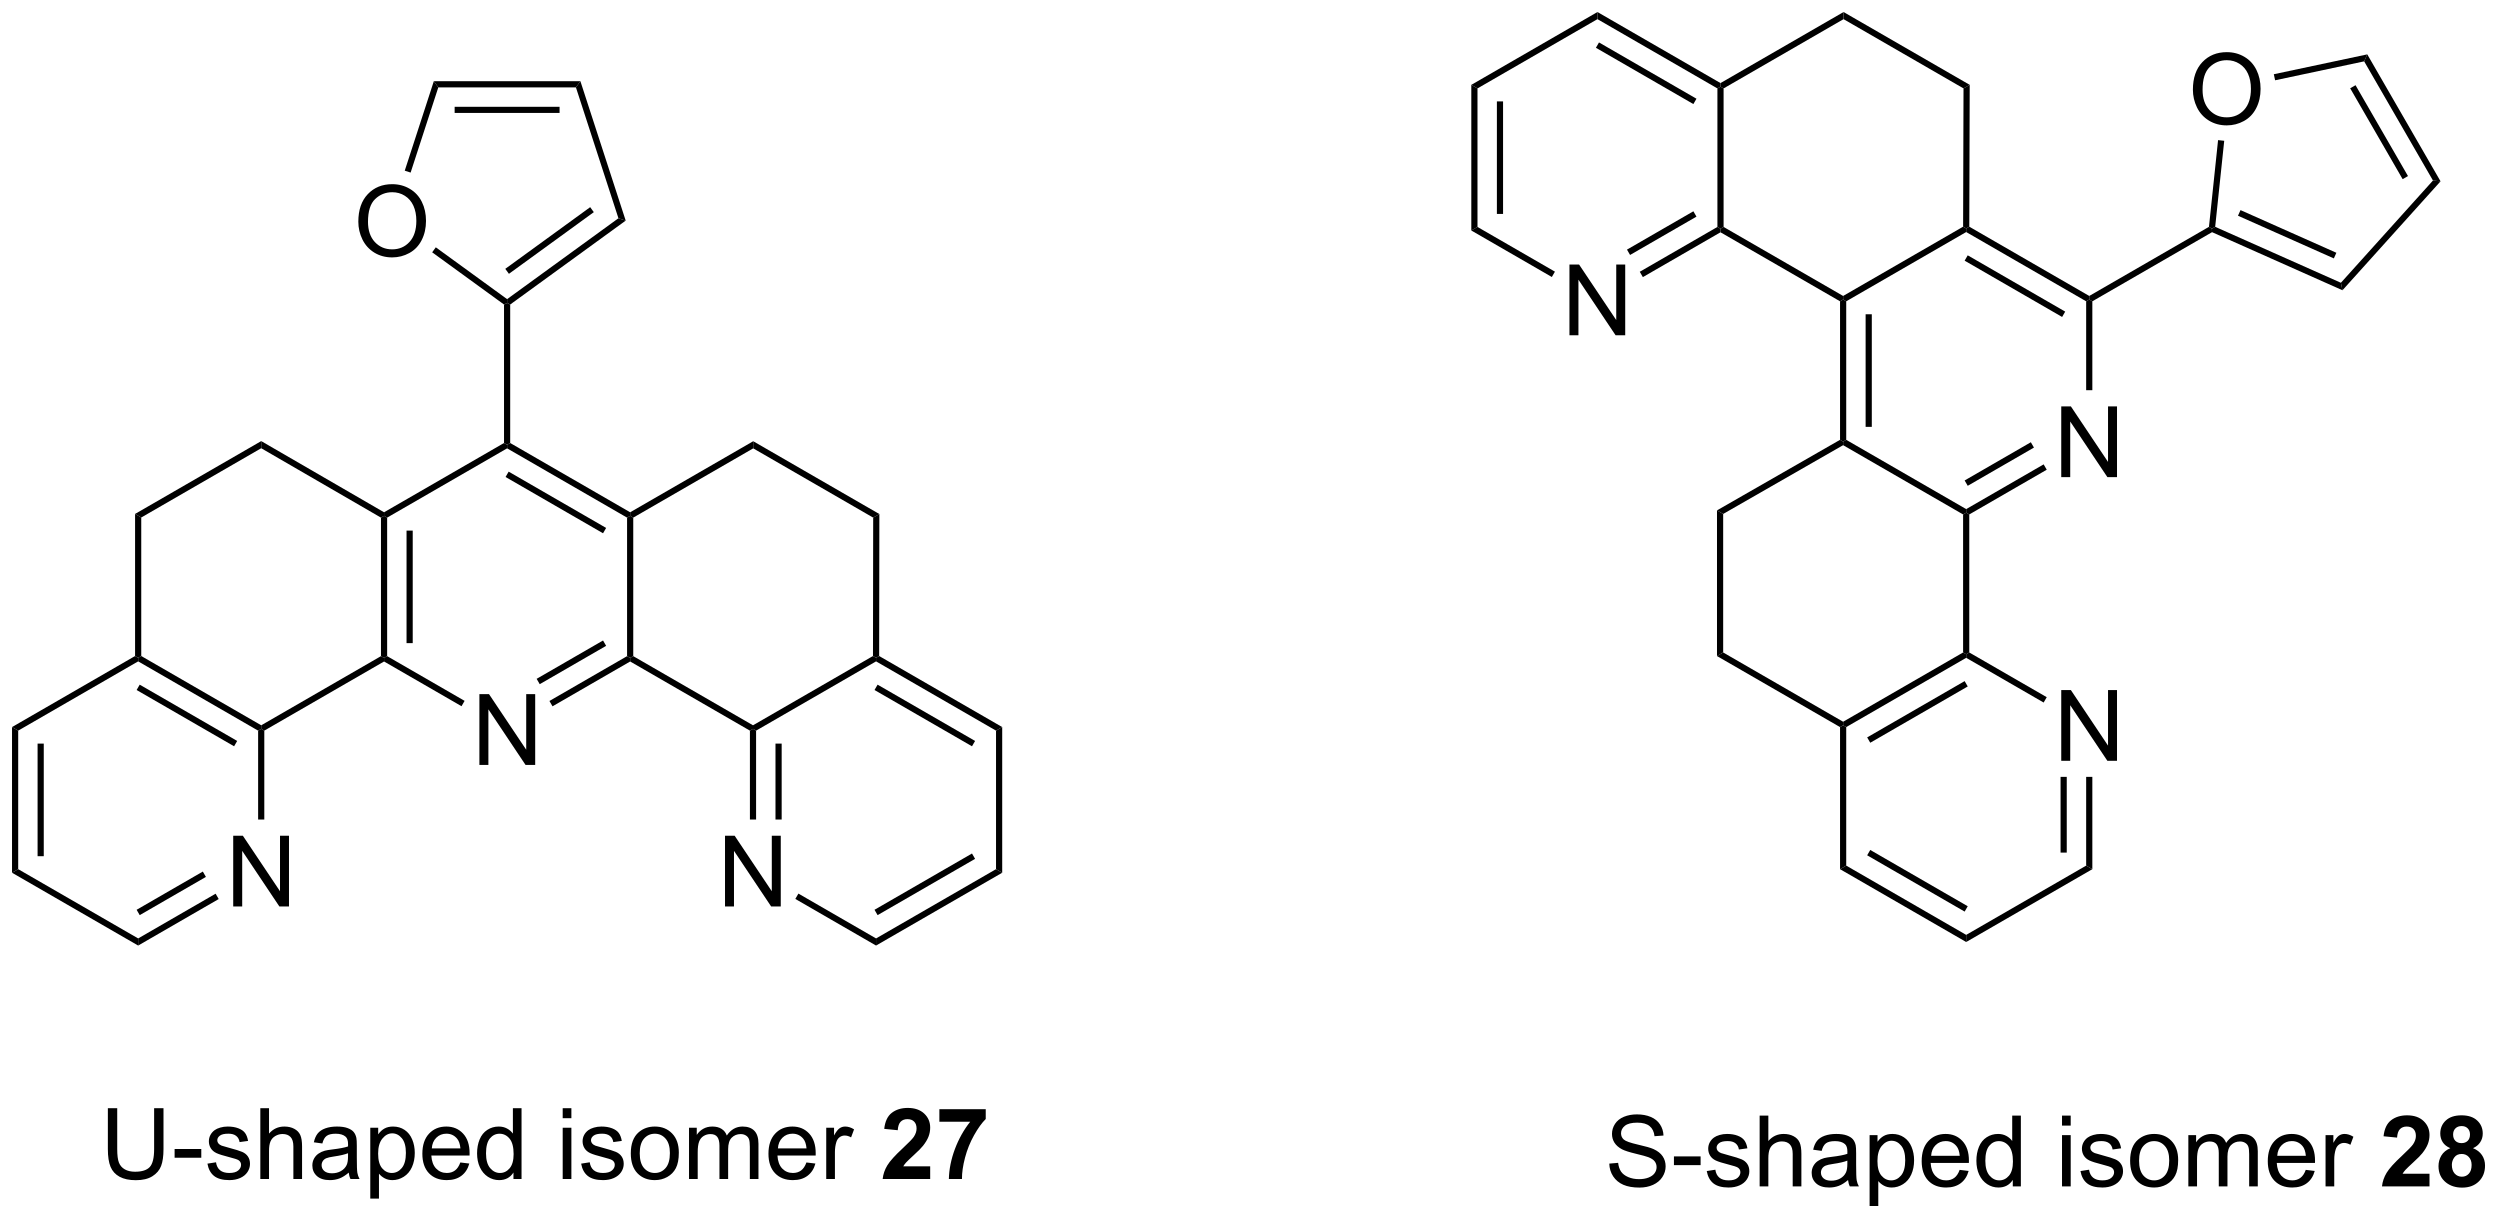 <?xml version="1.0" encoding="UTF-8"?>
<!DOCTYPE svg PUBLIC '-//W3C//DTD SVG 1.0//EN'
          'http://www.w3.org/TR/2001/REC-SVG-20010904/DTD/svg10.dtd'>
<svg stroke-dasharray="none" shape-rendering="auto" xmlns="http://www.w3.org/2000/svg" font-family="'Dialog'" text-rendering="auto" width="555" fill-opacity="1" color-interpolation="auto" color-rendering="auto" preserveAspectRatio="xMidYMid meet" font-size="12px" viewBox="0 0 555 271" fill="black" xmlns:xlink="http://www.w3.org/1999/xlink" stroke="black" image-rendering="auto" stroke-miterlimit="10" stroke-linecap="square" stroke-linejoin="miter" font-style="normal" stroke-width="1" height="271" stroke-dashoffset="0" font-weight="normal" stroke-opacity="1"
><!--Generated by the Batik Graphics2D SVG Generator--><defs id="genericDefs"
  /><g
  ><defs id="defs1"
    ><clipPath clipPathUnits="userSpaceOnUse" id="clipPath1"
      ><path d="M0.646 0.646 L208.519 0.646 L208.519 102.045 L0.646 102.045 L0.646 0.646 Z"
      /></clipPath
      ><clipPath clipPathUnits="userSpaceOnUse" id="clipPath2"
      ><path d="M11.951 17.336 L11.951 115.916 L214.045 115.916 L214.045 17.336 Z"
      /></clipPath
    ></defs
    ><g transform="scale(2.667,2.667) translate(-0.646,-0.646) matrix(1.029,0,0,1.029,-11.647,-17.186)"
    ><path d="M50.727 79.21 L50.727 73.483 L51.506 73.483 L54.514 77.978 L54.514 73.483 L55.24 73.483 L55.24 79.21 L54.462 79.21 L51.454 74.71 L51.454 79.21 L50.727 79.21 Z" stroke="none" clip-path="url(#clipPath2)"
    /></g
    ><g transform="matrix(2.743,0,0,2.743,-32.782,-47.553)"
    ><path d="M42.784 59.229 L43.034 59.084 L43.284 59.229 L43.284 70.44 L43.034 70.585 L42.784 70.44 ZM44.854 60.28 L44.854 69.389 L45.354 69.389 L45.354 60.28 Z" stroke="none" clip-path="url(#clipPath2)"
    /></g
    ><g transform="matrix(2.743,0,0,2.743,-32.782,-47.553)"
    ><path d="M43.034 70.873 L43.034 70.585 L43.284 70.44 L49.553 74.059 L49.303 74.492 Z" stroke="none" clip-path="url(#clipPath2)"
    /></g
    ><g transform="matrix(2.743,0,0,2.743,-32.782,-47.553)"
    ><path d="M56.668 74.501 L56.418 74.068 L62.702 70.44 L62.952 70.585 L62.952 70.873 ZM55.633 72.709 L61.007 69.606 L60.757 69.173 L55.383 72.276 Z" stroke="none" clip-path="url(#clipPath2)"
    /></g
    ><g transform="matrix(2.743,0,0,2.743,-32.782,-47.553)"
    ><path d="M63.202 70.44 L62.952 70.585 L62.702 70.44 L62.702 59.229 L62.952 59.084 L63.202 59.229 Z" stroke="none" clip-path="url(#clipPath2)"
    /></g
    ><g transform="matrix(2.743,0,0,2.743,-32.782,-47.553)"
    ><path d="M62.952 58.796 L62.952 59.084 L62.702 59.229 L52.993 53.623 L52.993 53.334 L53.243 53.19 ZM61.007 60.063 L53.118 55.508 L52.868 55.941 L60.757 60.496 Z" stroke="none" clip-path="url(#clipPath2)"
    /></g
    ><g transform="matrix(2.743,0,0,2.743,-32.782,-47.553)"
    ><path d="M52.743 53.19 L52.993 53.334 L52.993 53.623 L43.284 59.229 L43.034 59.084 L43.034 58.796 Z" stroke="none" clip-path="url(#clipPath2)"
    /></g
    ><g transform="matrix(2.743,0,0,2.743,-32.782,-47.553)"
    ><path d="M42.784 70.44 L43.034 70.585 L43.034 70.873 L33.342 76.469 L33.092 76.324 L33.092 76.036 Z" stroke="none" clip-path="url(#clipPath2)"
    /></g
    ><g transform="matrix(2.743,0,0,2.743,-32.782,-47.553)"
    ><path d="M62.952 70.873 L62.952 70.585 L63.202 70.44 L72.894 76.036 L72.894 76.324 L72.644 76.469 Z" stroke="none" clip-path="url(#clipPath2)"
    /></g
    ><g transform="matrix(2.743,0,0,2.743,-32.782,-47.553)"
    ><path d="M30.826 90.699 L30.826 84.973 L31.605 84.973 L34.613 89.468 L34.613 84.973 L35.34 84.973 L35.34 90.699 L34.561 90.699 L31.553 86.199 L31.553 90.699 L30.826 90.699 Z" stroke="none" clip-path="url(#clipPath2)"
    /></g
    ><g transform="matrix(2.743,0,0,2.743,-32.782,-47.553)"
    ><path d="M33.092 76.036 L33.092 76.324 L32.842 76.469 L23.133 70.863 L23.133 70.574 L23.383 70.43 ZM31.147 77.303 L23.258 72.748 L23.008 73.181 L30.897 77.736 Z" stroke="none" clip-path="url(#clipPath2)"
    /></g
    ><g transform="matrix(2.743,0,0,2.743,-32.782,-47.553)"
    ><path d="M22.883 70.43 L23.133 70.574 L23.133 70.863 L13.424 76.469 L12.924 76.18 Z" stroke="none" clip-path="url(#clipPath2)"
    /></g
    ><g transform="matrix(2.743,0,0,2.743,-32.782,-47.553)"
    ><path d="M12.924 76.18 L13.424 76.469 L13.424 87.68 L12.924 87.969 ZM14.993 77.519 L14.993 86.629 L15.493 86.629 L15.493 77.519 Z" stroke="none" clip-path="url(#clipPath2)"
    /></g
    ><g transform="matrix(2.743,0,0,2.743,-32.782,-47.553)"
    ><path d="M12.924 87.969 L13.424 87.68 L23.133 93.286 L23.133 93.863 Z" stroke="none" clip-path="url(#clipPath2)"
    /></g
    ><g transform="matrix(2.743,0,0,2.743,-32.782,-47.553)"
    ><path d="M23.133 93.863 L23.133 93.286 L29.401 89.666 L29.651 90.099 ZM23.258 91.401 L28.616 88.307 L28.366 87.874 L23.008 90.968 Z" stroke="none" clip-path="url(#clipPath2)"
    /></g
    ><g transform="matrix(2.743,0,0,2.743,-32.782,-47.553)"
    ><path d="M33.342 83.665 L32.842 83.665 L32.842 76.469 L33.092 76.324 L33.342 76.469 Z" stroke="none" clip-path="url(#clipPath2)"
    /></g
    ><g transform="matrix(2.743,0,0,2.743,-32.782,-47.553)"
    ><path d="M70.629 90.699 L70.629 84.973 L71.407 84.973 L74.415 89.468 L74.415 84.973 L75.141 84.973 L75.141 90.699 L74.363 90.699 L71.355 86.199 L71.355 90.699 L70.629 90.699 Z" stroke="none" clip-path="url(#clipPath2)"
    /></g
    ><g transform="matrix(2.743,0,0,2.743,-32.782,-47.553)"
    ><path d="M72.644 76.469 L72.894 76.324 L73.144 76.469 L73.144 83.665 L72.644 83.665 ZM74.714 77.519 L74.714 83.665 L75.214 83.665 L75.214 77.519 Z" stroke="none" clip-path="url(#clipPath2)"
    /></g
    ><g transform="matrix(2.743,0,0,2.743,-32.782,-47.553)"
    ><path d="M76.319 90.09 L76.569 89.657 L82.853 93.286 L82.853 93.863 Z" stroke="none" clip-path="url(#clipPath2)"
    /></g
    ><g transform="matrix(2.743,0,0,2.743,-32.782,-47.553)"
    ><path d="M82.853 93.863 L82.853 93.286 L92.563 87.68 L93.063 87.969 ZM82.978 91.401 L90.868 86.846 L90.618 86.413 L82.728 90.968 Z" stroke="none" clip-path="url(#clipPath2)"
    /></g
    ><g transform="matrix(2.743,0,0,2.743,-32.782,-47.553)"
    ><path d="M93.063 87.969 L92.563 87.68 L92.563 76.469 L93.063 76.18 Z" stroke="none" clip-path="url(#clipPath2)"
    /></g
    ><g transform="matrix(2.743,0,0,2.743,-32.782,-47.553)"
    ><path d="M93.063 76.18 L92.563 76.469 L82.853 70.863 L82.853 70.574 L83.104 70.43 ZM90.868 77.303 L82.978 72.748 L82.728 73.181 L90.618 77.736 Z" stroke="none" clip-path="url(#clipPath2)"
    /></g
    ><g transform="matrix(2.743,0,0,2.743,-32.782,-47.553)"
    ><path d="M82.604 70.43 L82.853 70.574 L82.853 70.863 L73.144 76.469 L72.894 76.324 L72.894 76.036 Z" stroke="none" clip-path="url(#clipPath2)"
    /></g
    ><g transform="matrix(2.743,0,0,2.743,-32.782,-47.553)"
    ><path d="M53.243 53.19 L52.993 53.334 L52.743 53.19 L52.743 41.982 L52.993 41.855 L53.243 41.982 Z" stroke="none" clip-path="url(#clipPath2)"
    /></g
    ><g transform="matrix(2.743,0,0,2.743,-32.782,-47.553)"
    ><path d="M43.034 58.796 L43.034 59.084 L42.784 59.229 L33.092 53.613 L33.092 53.035 Z" stroke="none" clip-path="url(#clipPath2)"
    /></g
    ><g transform="matrix(2.743,0,0,2.743,-32.782,-47.553)"
    ><path d="M33.092 53.035 L33.092 53.613 L23.383 59.219 L22.883 58.93 Z" stroke="none" clip-path="url(#clipPath2)"
    /></g
    ><g transform="matrix(2.743,0,0,2.743,-32.782,-47.553)"
    ><path d="M22.883 58.93 L23.383 59.219 L23.383 70.43 L23.133 70.574 L22.883 70.43 Z" stroke="none" clip-path="url(#clipPath2)"
    /></g
    ><g transform="matrix(2.743,0,0,2.743,-32.782,-47.553)"
    ><path d="M83.104 70.43 L82.853 70.574 L82.604 70.43 L82.621 59.229 L83.121 58.94 Z" stroke="none" clip-path="url(#clipPath2)"
    /></g
    ><g transform="matrix(2.743,0,0,2.743,-32.782,-47.553)"
    ><path d="M83.121 58.94 L82.621 59.229 L72.912 53.623 L72.912 53.046 Z" stroke="none" clip-path="url(#clipPath2)"
    /></g
    ><g transform="matrix(2.743,0,0,2.743,-32.782,-47.553)"
    ><path d="M72.912 53.046 L72.912 53.623 L63.202 59.229 L62.952 59.084 L62.952 58.796 Z" stroke="none" clip-path="url(#clipPath2)"
    /></g
    ><g transform="matrix(2.743,0,0,2.743,-32.782,-47.553)"
    ><path d="M138.972 44.472 L138.972 38.746 L139.751 38.746 L142.759 43.24 L142.759 38.746 L143.485 38.746 L143.485 44.472 L142.707 44.472 L139.699 39.972 L139.699 44.472 L138.972 44.472 Z" stroke="none" clip-path="url(#clipPath2)"
    /></g
    ><g transform="matrix(2.743,0,0,2.743,-32.782,-47.553)"
    ><path d="M131.029 24.203 L131.529 24.492 L131.529 35.703 L131.029 35.992 ZM133.099 25.542 L133.099 34.652 L133.599 34.652 L133.599 25.542 Z" stroke="none" clip-path="url(#clipPath2)"
    /></g
    ><g transform="matrix(2.743,0,0,2.743,-32.782,-47.553)"
    ><path d="M131.029 35.992 L131.529 35.703 L137.797 39.322 L137.547 39.755 Z" stroke="none" clip-path="url(#clipPath2)"
    /></g
    ><g transform="matrix(2.743,0,0,2.743,-32.782,-47.553)"
    ><path d="M144.913 39.764 L144.663 39.331 L150.947 35.703 L151.197 35.847 L151.197 36.136 ZM143.878 37.971 L149.252 34.869 L149.002 34.436 L143.628 37.538 Z" stroke="none" clip-path="url(#clipPath2)"
    /></g
    ><g transform="matrix(2.743,0,0,2.743,-32.782,-47.553)"
    ><path d="M151.447 35.703 L151.197 35.847 L150.947 35.703 L150.947 24.492 L151.197 24.347 L151.447 24.492 Z" stroke="none" clip-path="url(#clipPath2)"
    /></g
    ><g transform="matrix(2.743,0,0,2.743,-32.782,-47.553)"
    ><path d="M151.197 24.059 L151.197 24.347 L150.947 24.492 L141.238 18.886 L141.238 18.309 ZM149.252 25.326 L141.363 20.771 L141.113 21.204 L149.002 25.759 Z" stroke="none" clip-path="url(#clipPath2)"
    /></g
    ><g transform="matrix(2.743,0,0,2.743,-32.782,-47.553)"
    ><path d="M141.238 18.309 L141.238 18.886 L131.529 24.492 L131.029 24.203 Z" stroke="none" clip-path="url(#clipPath2)"
    /></g
    ><g transform="matrix(2.743,0,0,2.743,-32.782,-47.553)"
    ><path d="M151.197 36.136 L151.197 35.847 L151.447 35.703 L161.122 41.289 L161.122 41.577 L160.872 41.722 Z" stroke="none" clip-path="url(#clipPath2)"
    /></g
    ><g transform="matrix(2.743,0,0,2.743,-32.782,-47.553)"
    ><path d="M178.775 55.952 L178.775 50.226 L179.554 50.226 L182.561 54.721 L182.561 50.226 L183.288 50.226 L183.288 55.952 L182.509 55.952 L179.501 51.452 L179.501 55.952 L178.775 55.952 Z" stroke="none" clip-path="url(#clipPath2)"
    /></g
    ><g transform="matrix(2.743,0,0,2.743,-32.782,-47.553)"
    ><path d="M160.872 41.722 L161.122 41.577 L161.372 41.722 L161.372 52.933 L161.122 53.077 L160.872 52.932 ZM162.942 42.772 L162.942 51.882 L163.442 51.882 L163.442 42.772 Z" stroke="none" clip-path="url(#clipPath2)"
    /></g
    ><g transform="matrix(2.743,0,0,2.743,-32.782,-47.553)"
    ><path d="M161.121 53.366 L161.122 53.077 L161.372 52.933 L171.081 58.539 L171.081 58.827 L170.831 58.972 Z" stroke="none" clip-path="url(#clipPath2)"
    /></g
    ><g transform="matrix(2.743,0,0,2.743,-32.782,-47.553)"
    ><path d="M171.331 58.972 L171.081 58.827 L171.081 58.539 L177.35 54.919 L177.6 55.352 ZM171.206 56.654 L176.565 53.56 L176.315 53.127 L170.956 56.221 Z" stroke="none" clip-path="url(#clipPath2)"
    /></g
    ><g transform="matrix(2.743,0,0,2.743,-32.782,-47.553)"
    ><path d="M181.291 48.918 L180.791 48.918 L180.791 41.722 L181.041 41.577 L181.291 41.722 Z" stroke="none" clip-path="url(#clipPath2)"
    /></g
    ><g transform="matrix(2.743,0,0,2.743,-32.782,-47.553)"
    ><path d="M181.041 41.289 L181.041 41.577 L180.791 41.722 L171.081 36.116 L171.081 35.827 L171.332 35.683 ZM179.095 42.556 L171.206 38.001 L170.956 38.434 L178.845 42.989 Z" stroke="none" clip-path="url(#clipPath2)"
    /></g
    ><g transform="matrix(2.743,0,0,2.743,-32.782,-47.553)"
    ><path d="M170.832 35.683 L171.081 35.827 L171.081 36.116 L161.372 41.722 L161.122 41.577 L161.122 41.289 Z" stroke="none" clip-path="url(#clipPath2)"
    /></g
    ><g transform="matrix(2.743,0,0,2.743,-32.782,-47.553)"
    ><path d="M170.831 58.972 L171.081 58.827 L171.331 58.972 L171.331 70.143 L171.081 70.287 L170.831 70.143 Z" stroke="none" clip-path="url(#clipPath2)"
    /></g
    ><g transform="matrix(2.743,0,0,2.743,-32.782,-47.553)"
    ><path d="M178.775 78.912 L178.775 73.186 L179.554 73.186 L182.561 77.681 L182.561 73.186 L183.288 73.186 L183.288 78.912 L182.509 78.912 L179.501 74.412 L179.501 78.912 L178.775 78.912 Z" stroke="none" clip-path="url(#clipPath2)"
    /></g
    ><g transform="matrix(2.743,0,0,2.743,-32.782,-47.553)"
    ><path d="M170.831 70.143 L171.081 70.287 L171.081 70.576 L161.372 76.182 L161.122 76.037 L161.122 75.749 ZM170.956 72.461 L163.067 77.016 L163.317 77.449 L171.206 72.894 Z" stroke="none" clip-path="url(#clipPath2)"
    /></g
    ><g transform="matrix(2.743,0,0,2.743,-32.782,-47.553)"
    ><path d="M160.872 76.182 L161.122 76.037 L161.372 76.182 L161.372 87.393 L160.872 87.682 Z" stroke="none" clip-path="url(#clipPath2)"
    /></g
    ><g transform="matrix(2.743,0,0,2.743,-32.782,-47.553)"
    ><path d="M160.872 87.682 L161.372 87.393 L171.081 92.999 L171.081 93.576 ZM163.067 86.559 L170.956 91.114 L171.206 90.681 L163.317 86.126 Z" stroke="none" clip-path="url(#clipPath2)"
    /></g
    ><g transform="matrix(2.743,0,0,2.743,-32.782,-47.553)"
    ><path d="M171.081 93.576 L171.081 92.999 L180.791 87.393 L181.291 87.682 Z" stroke="none" clip-path="url(#clipPath2)"
    /></g
    ><g transform="matrix(2.743,0,0,2.743,-32.782,-47.553)"
    ><path d="M181.291 87.682 L180.791 87.393 L180.791 80.212 L181.291 80.212 ZM179.22 86.342 L179.22 80.212 L178.72 80.212 L178.72 86.342 Z" stroke="none" clip-path="url(#clipPath2)"
    /></g
    ><g transform="matrix(2.743,0,0,2.743,-32.782,-47.553)"
    ><path d="M177.6 73.762 L177.35 74.195 L171.081 70.576 L171.081 70.287 L171.331 70.143 Z" stroke="none" clip-path="url(#clipPath2)"
    /></g
    ><g transform="matrix(2.743,0,0,2.743,-32.782,-47.553)"
    ><path d="M160.872 52.932 L161.122 53.077 L161.121 53.366 L151.413 58.932 L150.913 58.642 Z" stroke="none" clip-path="url(#clipPath2)"
    /></g
    ><g transform="matrix(2.743,0,0,2.743,-32.782,-47.553)"
    ><path d="M150.913 58.642 L151.413 58.932 L151.413 70.143 L150.913 70.432 Z" stroke="none" clip-path="url(#clipPath2)"
    /></g
    ><g transform="matrix(2.743,0,0,2.743,-32.782,-47.553)"
    ><path d="M150.913 70.432 L151.413 70.143 L161.122 75.749 L161.122 76.037 L160.872 76.182 Z" stroke="none" clip-path="url(#clipPath2)"
    /></g
    ><g transform="matrix(2.743,0,0,2.743,-32.782,-47.553)"
    ><path d="M171.332 35.683 L171.081 35.827 L170.832 35.683 L170.865 24.491 L171.366 24.203 Z" stroke="none" clip-path="url(#clipPath2)"
    /></g
    ><g transform="matrix(2.743,0,0,2.743,-32.782,-47.553)"
    ><path d="M171.366 24.203 L170.865 24.491 L161.156 18.886 L161.156 18.309 Z" stroke="none" clip-path="url(#clipPath2)"
    /></g
    ><g transform="matrix(2.743,0,0,2.743,-32.782,-47.553)"
    ><path d="M161.156 18.309 L161.156 18.886 L151.447 24.492 L151.197 24.347 L151.197 24.059 Z" stroke="none" clip-path="url(#clipPath2)"
    /></g
    ><g transform="matrix(2.743,0,0,2.743,-32.782,-47.553)"
    ><path d="M181.291 41.722 L181.041 41.577 L181.041 41.289 L190.73 35.694 L190.965 35.847 L190.98 36.127 Z" stroke="none" clip-path="url(#clipPath2)"
    /></g
    ><g transform="matrix(2.743,0,0,2.743,-32.782,-47.553)"
    ><path d="M24.425 107.027 L25.183 107.027 L25.183 110.334 Q25.183 111.199 24.988 111.707 Q24.793 112.214 24.282 112.535 Q23.774 112.853 22.946 112.853 Q22.142 112.853 21.628 112.574 Q21.118 112.295 20.899 111.772 Q20.681 111.246 20.681 110.334 L20.681 107.027 L21.438 107.027 L21.438 110.332 Q21.438 111.076 21.576 111.431 Q21.715 111.785 22.053 111.978 Q22.392 112.168 22.878 112.168 Q23.715 112.168 24.069 111.79 Q24.425 111.41 24.425 110.332 L24.425 107.027 ZM26.083 111.035 L26.083 110.326 L28.242 110.326 L28.242 111.035 L26.083 111.035 ZM28.739 111.514 L29.434 111.404 Q29.492 111.824 29.76 112.048 Q30.028 112.269 30.507 112.269 Q30.992 112.269 31.226 112.071 Q31.461 111.873 31.461 111.608 Q31.461 111.371 31.255 111.233 Q31.109 111.139 30.536 110.996 Q29.763 110.8 29.463 110.657 Q29.164 110.514 29.01 110.264 Q28.856 110.011 28.856 109.707 Q28.856 109.428 28.981 109.194 Q29.109 108.957 29.328 108.8 Q29.492 108.678 29.776 108.595 Q30.059 108.511 30.382 108.511 Q30.872 108.511 31.239 108.652 Q31.609 108.793 31.784 109.032 Q31.961 109.272 32.028 109.675 L31.341 109.769 Q31.294 109.449 31.067 109.269 Q30.843 109.089 30.434 109.089 Q29.95 109.089 29.742 109.251 Q29.536 109.41 29.536 109.623 Q29.536 109.761 29.622 109.871 Q29.708 109.983 29.89 110.058 Q29.997 110.097 30.513 110.238 Q31.257 110.436 31.552 110.563 Q31.849 110.691 32.015 110.933 Q32.184 111.175 32.184 111.535 Q32.184 111.886 31.979 112.196 Q31.773 112.506 31.385 112.678 Q31 112.847 30.513 112.847 Q29.703 112.847 29.278 112.511 Q28.856 112.175 28.739 111.514 ZM33.02 112.754 L33.02 107.027 L33.724 107.027 L33.724 109.082 Q34.216 108.511 34.966 108.511 Q35.427 108.511 35.765 108.694 Q36.106 108.873 36.252 109.194 Q36.398 109.514 36.398 110.123 L36.398 112.754 L35.695 112.754 L35.695 110.123 Q35.695 109.597 35.466 109.358 Q35.239 109.115 34.82 109.115 Q34.507 109.115 34.231 109.279 Q33.958 109.441 33.841 109.72 Q33.724 109.996 33.724 110.483 L33.724 112.754 L33.02 112.754 ZM40.175 112.24 Q39.785 112.574 39.423 112.712 Q39.063 112.847 38.649 112.847 Q37.965 112.847 37.597 112.514 Q37.23 112.178 37.23 111.66 Q37.23 111.355 37.368 111.103 Q37.509 110.85 37.733 110.699 Q37.957 110.545 38.238 110.467 Q38.446 110.412 38.863 110.363 Q39.715 110.261 40.118 110.121 Q40.121 109.975 40.121 109.936 Q40.121 109.506 39.923 109.332 Q39.652 109.092 39.121 109.092 Q38.626 109.092 38.389 109.266 Q38.152 109.441 38.04 109.881 L37.352 109.787 Q37.446 109.347 37.66 109.076 Q37.876 108.803 38.282 108.657 Q38.688 108.511 39.222 108.511 Q39.754 108.511 40.084 108.636 Q40.418 108.761 40.574 108.951 Q40.73 109.139 40.793 109.428 Q40.829 109.608 40.829 110.076 L40.829 111.014 Q40.829 111.996 40.873 112.256 Q40.918 112.514 41.05 112.754 L40.316 112.754 Q40.207 112.535 40.175 112.24 ZM40.118 110.67 Q39.735 110.826 38.97 110.936 Q38.535 110.998 38.355 111.076 Q38.175 111.154 38.076 111.306 Q37.98 111.457 37.98 111.639 Q37.98 111.92 38.194 112.108 Q38.407 112.295 38.816 112.295 Q39.222 112.295 39.537 112.118 Q39.855 111.941 40.004 111.631 Q40.118 111.394 40.118 110.928 L40.118 110.67 ZM41.919 114.345 L41.919 108.605 L42.559 108.605 L42.559 109.144 Q42.786 108.826 43.07 108.67 Q43.356 108.511 43.763 108.511 Q44.294 108.511 44.7 108.785 Q45.106 109.058 45.312 109.556 Q45.52 110.053 45.52 110.647 Q45.52 111.285 45.291 111.795 Q45.062 112.303 44.627 112.576 Q44.192 112.847 43.711 112.847 Q43.359 112.847 43.08 112.699 Q42.802 112.55 42.622 112.324 L42.622 114.345 L41.919 114.345 ZM42.554 110.701 Q42.554 111.504 42.877 111.886 Q43.203 112.269 43.664 112.269 Q44.132 112.269 44.466 111.873 Q44.802 111.475 44.802 110.644 Q44.802 109.85 44.474 109.457 Q44.148 109.061 43.695 109.061 Q43.247 109.061 42.901 109.483 Q42.554 109.902 42.554 110.701 ZM49.207 111.418 L49.933 111.506 Q49.761 112.144 49.295 112.496 Q48.832 112.847 48.11 112.847 Q47.199 112.847 46.665 112.287 Q46.134 111.725 46.134 110.714 Q46.134 109.668 46.673 109.089 Q47.212 108.511 48.071 108.511 Q48.902 108.511 49.428 109.079 Q49.957 109.644 49.957 110.67 Q49.957 110.733 49.954 110.858 L46.86 110.858 Q46.899 111.543 47.246 111.907 Q47.595 112.269 48.113 112.269 Q48.501 112.269 48.774 112.066 Q49.048 111.863 49.207 111.418 ZM46.899 110.279 L49.215 110.279 Q49.168 109.756 48.949 109.496 Q48.613 109.089 48.079 109.089 Q47.595 109.089 47.264 109.415 Q46.933 109.738 46.899 110.279 ZM53.507 112.754 L53.507 112.23 Q53.114 112.847 52.349 112.847 Q51.851 112.847 51.434 112.574 Q51.02 112.3 50.791 111.811 Q50.562 111.319 50.562 110.683 Q50.562 110.061 50.768 109.556 Q50.976 109.05 51.39 108.782 Q51.804 108.511 52.317 108.511 Q52.692 108.511 52.984 108.67 Q53.278 108.826 53.461 109.082 L53.461 107.027 L54.161 107.027 L54.161 112.754 L53.507 112.754 ZM51.286 110.683 Q51.286 111.48 51.622 111.876 Q51.958 112.269 52.414 112.269 Q52.875 112.269 53.197 111.891 Q53.52 111.514 53.52 110.74 Q53.52 109.889 53.192 109.49 Q52.864 109.092 52.382 109.092 Q51.914 109.092 51.599 109.475 Q51.286 109.858 51.286 110.683 ZM57.492 107.834 L57.492 107.027 L58.195 107.027 L58.195 107.834 L57.492 107.834 ZM57.492 112.754 L57.492 108.605 L58.195 108.605 L58.195 112.754 L57.492 112.754 ZM58.985 111.514 L59.681 111.404 Q59.738 111.824 60.006 112.048 Q60.274 112.269 60.754 112.269 Q61.238 112.269 61.472 112.071 Q61.707 111.873 61.707 111.608 Q61.707 111.371 61.501 111.233 Q61.355 111.139 60.782 110.996 Q60.009 110.8 59.709 110.657 Q59.41 110.514 59.256 110.264 Q59.102 110.011 59.102 109.707 Q59.102 109.428 59.227 109.194 Q59.355 108.957 59.574 108.8 Q59.738 108.678 60.022 108.595 Q60.306 108.511 60.629 108.511 Q61.118 108.511 61.485 108.652 Q61.855 108.793 62.03 109.032 Q62.207 109.272 62.274 109.675 L61.587 109.769 Q61.54 109.449 61.313 109.269 Q61.09 109.089 60.681 109.089 Q60.196 109.089 59.988 109.251 Q59.782 109.41 59.782 109.623 Q59.782 109.761 59.868 109.871 Q59.954 109.983 60.136 110.058 Q60.243 110.097 60.759 110.238 Q61.504 110.436 61.798 110.563 Q62.095 110.691 62.261 110.933 Q62.431 111.175 62.431 111.535 Q62.431 111.886 62.225 112.196 Q62.019 112.506 61.631 112.678 Q61.246 112.847 60.759 112.847 Q59.949 112.847 59.524 112.511 Q59.102 112.175 58.985 111.514 ZM63.004 110.678 Q63.004 109.527 63.644 108.972 Q64.181 108.511 64.949 108.511 Q65.806 108.511 66.347 109.071 Q66.891 109.631 66.891 110.621 Q66.891 111.42 66.649 111.881 Q66.41 112.339 65.951 112.595 Q65.493 112.847 64.949 112.847 Q64.079 112.847 63.54 112.29 Q63.004 111.73 63.004 110.678 ZM63.727 110.678 Q63.727 111.475 64.074 111.873 Q64.423 112.269 64.949 112.269 Q65.472 112.269 65.819 111.871 Q66.168 111.472 66.168 110.654 Q66.168 109.886 65.819 109.49 Q65.47 109.092 64.949 109.092 Q64.423 109.092 64.074 109.488 Q63.727 109.881 63.727 110.678 ZM67.716 112.754 L67.716 108.605 L68.343 108.605 L68.343 109.186 Q68.539 108.881 68.862 108.696 Q69.187 108.511 69.601 108.511 Q70.062 108.511 70.356 108.704 Q70.653 108.894 70.773 109.238 Q71.265 108.511 72.054 108.511 Q72.671 108.511 73.002 108.853 Q73.336 109.194 73.336 109.904 L73.336 112.754 L72.638 112.754 L72.638 110.139 Q72.638 109.717 72.567 109.532 Q72.5 109.347 72.32 109.235 Q72.14 109.121 71.898 109.121 Q71.461 109.121 71.171 109.412 Q70.882 109.701 70.882 110.342 L70.882 112.754 L70.179 112.754 L70.179 110.058 Q70.179 109.589 70.007 109.355 Q69.836 109.121 69.445 109.121 Q69.148 109.121 68.895 109.277 Q68.645 109.433 68.531 109.735 Q68.419 110.035 68.419 110.6 L68.419 112.754 L67.716 112.754 ZM77.218 111.418 L77.945 111.506 Q77.773 112.144 77.307 112.496 Q76.843 112.847 76.122 112.847 Q75.211 112.847 74.677 112.287 Q74.145 111.725 74.145 110.714 Q74.145 109.668 74.684 109.089 Q75.224 108.511 76.083 108.511 Q76.914 108.511 77.44 109.079 Q77.968 109.644 77.968 110.67 Q77.968 110.733 77.966 110.858 L74.872 110.858 Q74.911 111.543 75.257 111.907 Q75.606 112.269 76.125 112.269 Q76.513 112.269 76.786 112.066 Q77.059 111.863 77.218 111.418 ZM74.911 110.279 L77.226 110.279 Q77.179 109.756 76.961 109.496 Q76.625 109.089 76.091 109.089 Q75.606 109.089 75.276 109.415 Q74.945 109.738 74.911 110.279 ZM78.821 112.754 L78.821 108.605 L79.454 108.605 L79.454 109.233 Q79.696 108.793 79.899 108.652 Q80.105 108.511 80.353 108.511 Q80.707 108.511 81.074 108.738 L80.832 109.389 Q80.574 109.238 80.316 109.238 Q80.087 109.238 79.902 109.376 Q79.72 109.514 79.641 109.761 Q79.524 110.136 79.524 110.582 L79.524 112.754 L78.821 112.754 Z" stroke="none" clip-path="url(#clipPath2)"
    /></g
    ><g transform="matrix(2.743,0,0,2.743,-32.782,-47.553)"
    ><path d="M87.234 111.733 L87.234 112.754 L83.388 112.754 Q83.45 112.175 83.763 111.657 Q84.075 111.139 84.997 110.285 Q85.739 109.592 85.906 109.347 Q86.132 109.006 86.132 108.675 Q86.132 108.308 85.934 108.11 Q85.739 107.912 85.39 107.912 Q85.046 107.912 84.843 108.121 Q84.64 108.326 84.609 108.808 L83.515 108.699 Q83.614 107.793 84.13 107.399 Q84.645 107.004 85.419 107.004 Q86.265 107.004 86.75 107.462 Q87.234 107.918 87.234 108.597 Q87.234 108.983 87.096 109.334 Q86.958 109.683 86.656 110.066 Q86.458 110.319 85.937 110.795 Q85.419 111.272 85.278 111.428 Q85.14 111.584 85.054 111.733 L87.234 111.733 ZM87.978 108.123 L87.978 107.105 L91.73 107.105 L91.73 107.902 Q91.266 108.358 90.785 109.214 Q90.306 110.069 90.053 111.032 Q89.8 111.996 89.806 112.754 L88.746 112.754 Q88.774 111.566 89.235 110.332 Q89.699 109.097 90.472 108.123 L87.978 108.123 Z" stroke="none" clip-path="url(#clipPath2)"
    /></g
    ><g transform="matrix(2.743,0,0,2.743,-32.782,-47.553)"
    ><path d="M142.196 111.511 L142.912 111.449 Q142.962 111.879 143.147 112.155 Q143.334 112.431 143.725 112.6 Q144.115 112.769 144.602 112.769 Q145.037 112.769 145.368 112.642 Q145.702 112.511 145.863 112.287 Q146.024 112.063 146.024 111.798 Q146.024 111.527 145.868 111.326 Q145.712 111.126 145.352 110.988 Q145.123 110.899 144.334 110.709 Q143.545 110.519 143.227 110.353 Q142.819 110.136 142.615 109.819 Q142.415 109.501 142.415 109.105 Q142.415 108.673 142.66 108.295 Q142.907 107.918 143.379 107.722 Q143.852 107.527 144.431 107.527 Q145.069 107.527 145.553 107.733 Q146.04 107.938 146.3 108.337 Q146.564 108.735 146.584 109.238 L145.858 109.293 Q145.798 108.751 145.459 108.475 Q145.123 108.196 144.462 108.196 Q143.774 108.196 143.459 108.449 Q143.147 108.699 143.147 109.056 Q143.147 109.363 143.368 109.563 Q143.587 109.761 144.511 109.972 Q145.436 110.181 145.78 110.337 Q146.28 110.566 146.517 110.92 Q146.756 111.274 146.756 111.735 Q146.756 112.191 146.493 112.597 Q146.233 113.001 145.74 113.228 Q145.251 113.451 144.639 113.451 Q143.86 113.451 143.334 113.225 Q142.811 112.996 142.511 112.543 Q142.212 112.087 142.196 111.511 ZM147.428 111.634 L147.428 110.925 L149.587 110.925 L149.587 111.634 L147.428 111.634 ZM150.084 112.113 L150.78 112.004 Q150.837 112.423 151.105 112.647 Q151.373 112.868 151.852 112.868 Q152.337 112.868 152.571 112.67 Q152.806 112.472 152.806 112.207 Q152.806 111.97 152.6 111.832 Q152.454 111.738 151.881 111.595 Q151.108 111.399 150.808 111.256 Q150.509 111.113 150.355 110.863 Q150.202 110.61 150.202 110.306 Q150.202 110.027 150.327 109.793 Q150.454 109.556 150.673 109.399 Q150.837 109.277 151.121 109.194 Q151.405 109.11 151.727 109.11 Q152.217 109.11 152.584 109.251 Q152.954 109.392 153.129 109.631 Q153.306 109.871 153.373 110.274 L152.686 110.368 Q152.639 110.048 152.412 109.868 Q152.189 109.688 151.78 109.688 Q151.295 109.688 151.087 109.85 Q150.881 110.009 150.881 110.222 Q150.881 110.36 150.967 110.47 Q151.053 110.582 151.235 110.657 Q151.342 110.696 151.858 110.837 Q152.602 111.035 152.897 111.162 Q153.194 111.29 153.36 111.532 Q153.53 111.774 153.53 112.134 Q153.53 112.485 153.324 112.795 Q153.118 113.105 152.73 113.277 Q152.345 113.446 151.858 113.446 Q151.048 113.446 150.623 113.11 Q150.202 112.774 150.084 112.113 ZM154.365 113.353 L154.365 107.626 L155.069 107.626 L155.069 109.681 Q155.561 109.11 156.311 109.11 Q156.772 109.11 157.11 109.293 Q157.452 109.472 157.597 109.793 Q157.743 110.113 157.743 110.722 L157.743 113.353 L157.04 113.353 L157.04 110.722 Q157.04 110.196 156.811 109.957 Q156.584 109.715 156.165 109.715 Q155.852 109.715 155.577 109.879 Q155.303 110.04 155.186 110.319 Q155.069 110.595 155.069 111.082 L155.069 113.353 L154.365 113.353 ZM161.52 112.84 Q161.13 113.173 160.768 113.311 Q160.409 113.446 159.994 113.446 Q159.31 113.446 158.942 113.113 Q158.575 112.777 158.575 112.259 Q158.575 111.954 158.713 111.701 Q158.854 111.449 159.078 111.298 Q159.302 111.144 159.583 111.066 Q159.791 111.011 160.208 110.962 Q161.06 110.86 161.463 110.72 Q161.466 110.574 161.466 110.535 Q161.466 110.105 161.268 109.931 Q160.997 109.691 160.466 109.691 Q159.971 109.691 159.734 109.865 Q159.497 110.04 159.385 110.48 L158.698 110.386 Q158.791 109.946 159.005 109.675 Q159.221 109.402 159.627 109.256 Q160.034 109.11 160.567 109.11 Q161.099 109.11 161.429 109.235 Q161.763 109.36 161.919 109.55 Q162.075 109.738 162.138 110.027 Q162.174 110.207 162.174 110.675 L162.174 111.613 Q162.174 112.595 162.218 112.855 Q162.263 113.113 162.395 113.353 L161.661 113.353 Q161.552 113.134 161.52 112.84 ZM161.463 111.269 Q161.08 111.425 160.315 111.535 Q159.88 111.597 159.7 111.675 Q159.52 111.754 159.422 111.905 Q159.325 112.056 159.325 112.238 Q159.325 112.519 159.539 112.707 Q159.752 112.894 160.161 112.894 Q160.567 112.894 160.882 112.717 Q161.2 112.54 161.349 112.23 Q161.463 111.993 161.463 111.527 L161.463 111.269 ZM163.264 114.944 L163.264 109.204 L163.905 109.204 L163.905 109.743 Q164.131 109.425 164.415 109.269 Q164.702 109.11 165.108 109.11 Q165.639 109.11 166.045 109.384 Q166.452 109.657 166.657 110.155 Q166.865 110.652 166.865 111.246 Q166.865 111.884 166.636 112.394 Q166.407 112.902 165.972 113.175 Q165.537 113.446 165.056 113.446 Q164.704 113.446 164.425 113.298 Q164.147 113.149 163.967 112.923 L163.967 114.944 L163.264 114.944 ZM163.899 111.3 Q163.899 112.103 164.222 112.485 Q164.548 112.868 165.009 112.868 Q165.477 112.868 165.811 112.472 Q166.147 112.074 166.147 111.243 Q166.147 110.449 165.819 110.056 Q165.493 109.66 165.04 109.66 Q164.592 109.66 164.246 110.082 Q163.899 110.501 163.899 111.3 ZM170.552 112.017 L171.278 112.105 Q171.106 112.743 170.64 113.095 Q170.177 113.446 169.455 113.446 Q168.544 113.446 168.01 112.886 Q167.479 112.324 167.479 111.313 Q167.479 110.267 168.018 109.688 Q168.557 109.11 169.416 109.11 Q170.247 109.11 170.773 109.678 Q171.302 110.243 171.302 111.269 Q171.302 111.332 171.299 111.457 L168.205 111.457 Q168.244 112.142 168.591 112.506 Q168.94 112.868 169.458 112.868 Q169.846 112.868 170.119 112.665 Q170.393 112.462 170.552 112.017 ZM168.244 110.879 L170.56 110.879 Q170.513 110.355 170.294 110.095 Q169.958 109.688 169.424 109.688 Q168.94 109.688 168.609 110.014 Q168.278 110.337 168.244 110.879 ZM174.852 113.353 L174.852 112.829 Q174.459 113.446 173.694 113.446 Q173.196 113.446 172.78 113.173 Q172.365 112.899 172.136 112.41 Q171.907 111.918 171.907 111.282 Q171.907 110.66 172.113 110.155 Q172.321 109.649 172.735 109.381 Q173.149 109.11 173.662 109.11 Q174.037 109.11 174.329 109.269 Q174.623 109.425 174.806 109.681 L174.806 107.626 L175.506 107.626 L175.506 113.353 L174.852 113.353 ZM172.631 111.282 Q172.631 112.079 172.967 112.475 Q173.303 112.868 173.759 112.868 Q174.22 112.868 174.543 112.49 Q174.865 112.113 174.865 111.34 Q174.865 110.488 174.537 110.09 Q174.209 109.691 173.727 109.691 Q173.259 109.691 172.944 110.074 Q172.631 110.457 172.631 111.282 ZM178.837 108.433 L178.837 107.626 L179.54 107.626 L179.54 108.433 L178.837 108.433 ZM178.837 113.353 L178.837 109.204 L179.54 109.204 L179.54 113.353 L178.837 113.353 ZM180.33 112.113 L181.026 112.004 Q181.083 112.423 181.351 112.647 Q181.619 112.868 182.099 112.868 Q182.583 112.868 182.817 112.67 Q183.052 112.472 183.052 112.207 Q183.052 111.97 182.846 111.832 Q182.7 111.738 182.127 111.595 Q181.354 111.399 181.054 111.256 Q180.755 111.113 180.601 110.863 Q180.448 110.61 180.448 110.306 Q180.448 110.027 180.573 109.793 Q180.7 109.556 180.919 109.399 Q181.083 109.277 181.367 109.194 Q181.651 109.11 181.974 109.11 Q182.463 109.11 182.83 109.251 Q183.2 109.392 183.375 109.631 Q183.552 109.871 183.619 110.274 L182.932 110.368 Q182.885 110.048 182.659 109.868 Q182.435 109.688 182.026 109.688 Q181.541 109.688 181.333 109.85 Q181.127 110.009 181.127 110.222 Q181.127 110.36 181.213 110.47 Q181.299 110.582 181.481 110.657 Q181.588 110.696 182.104 110.837 Q182.849 111.035 183.143 111.162 Q183.44 111.29 183.606 111.532 Q183.776 111.774 183.776 112.134 Q183.776 112.485 183.57 112.795 Q183.364 113.105 182.976 113.277 Q182.591 113.446 182.104 113.446 Q181.294 113.446 180.869 113.11 Q180.448 112.774 180.33 112.113 ZM184.349 111.277 Q184.349 110.126 184.989 109.571 Q185.526 109.11 186.294 109.11 Q187.151 109.11 187.692 109.67 Q188.237 110.23 188.237 111.22 Q188.237 112.019 187.994 112.48 Q187.755 112.938 187.297 113.194 Q186.838 113.446 186.294 113.446 Q185.424 113.446 184.885 112.889 Q184.349 112.329 184.349 111.277 ZM185.073 111.277 Q185.073 112.074 185.419 112.472 Q185.768 112.868 186.294 112.868 Q186.817 112.868 187.164 112.47 Q187.513 112.071 187.513 111.254 Q187.513 110.485 187.164 110.09 Q186.815 109.691 186.294 109.691 Q185.768 109.691 185.419 110.087 Q185.073 110.48 185.073 111.277 ZM189.061 113.353 L189.061 109.204 L189.689 109.204 L189.689 109.785 Q189.884 109.48 190.207 109.295 Q190.532 109.11 190.946 109.11 Q191.407 109.11 191.702 109.303 Q191.998 109.493 192.118 109.837 Q192.61 109.11 193.399 109.11 Q194.017 109.11 194.347 109.451 Q194.681 109.793 194.681 110.504 L194.681 113.353 L193.983 113.353 L193.983 110.738 Q193.983 110.316 193.912 110.131 Q193.845 109.946 193.665 109.834 Q193.485 109.72 193.243 109.72 Q192.806 109.72 192.517 110.011 Q192.227 110.3 192.227 110.941 L192.227 113.353 L191.524 113.353 L191.524 110.657 Q191.524 110.188 191.352 109.954 Q191.181 109.72 190.79 109.72 Q190.493 109.72 190.24 109.876 Q189.99 110.032 189.876 110.334 Q189.764 110.634 189.764 111.199 L189.764 113.353 L189.061 113.353 ZM198.564 112.017 L199.29 112.105 Q199.118 112.743 198.652 113.095 Q198.189 113.446 197.467 113.446 Q196.556 113.446 196.022 112.886 Q195.49 112.324 195.49 111.313 Q195.49 110.267 196.03 109.688 Q196.569 109.11 197.428 109.11 Q198.259 109.11 198.785 109.678 Q199.314 110.243 199.314 111.269 Q199.314 111.332 199.311 111.457 L196.217 111.457 Q196.256 112.142 196.602 112.506 Q196.952 112.868 197.47 112.868 Q197.858 112.868 198.131 112.665 Q198.405 112.462 198.564 112.017 ZM196.256 110.879 L198.571 110.879 Q198.524 110.355 198.306 110.095 Q197.97 109.688 197.436 109.688 Q196.952 109.688 196.621 110.014 Q196.29 110.337 196.256 110.879 ZM200.166 113.353 L200.166 109.204 L200.799 109.204 L200.799 109.832 Q201.041 109.392 201.244 109.251 Q201.45 109.11 201.698 109.11 Q202.052 109.11 202.419 109.337 L202.177 109.988 Q201.919 109.837 201.661 109.837 Q201.432 109.837 201.247 109.975 Q201.065 110.113 200.987 110.36 Q200.869 110.735 200.869 111.181 L200.869 113.353 L200.166 113.353 Z" stroke="none" clip-path="url(#clipPath2)"
    /></g
    ><g transform="matrix(2.743,0,0,2.743,-32.782,-47.553)"
    ><path d="M208.579 112.332 L208.579 113.353 L204.733 113.353 Q204.795 112.774 205.108 112.256 Q205.42 111.738 206.342 110.884 Q207.084 110.191 207.251 109.946 Q207.477 109.605 207.477 109.274 Q207.477 108.907 207.28 108.709 Q207.084 108.511 206.735 108.511 Q206.392 108.511 206.188 108.72 Q205.985 108.925 205.954 109.407 L204.86 109.298 Q204.959 108.392 205.475 107.998 Q205.99 107.603 206.764 107.603 Q207.61 107.603 208.095 108.061 Q208.579 108.517 208.579 109.196 Q208.579 109.582 208.441 109.933 Q208.303 110.282 208.001 110.665 Q207.803 110.918 207.282 111.394 Q206.764 111.871 206.623 112.027 Q206.485 112.183 206.399 112.332 L208.579 112.332 ZM210.263 110.261 Q209.838 110.082 209.643 109.769 Q209.45 109.454 209.45 109.079 Q209.45 108.438 209.898 108.022 Q210.346 107.603 211.169 107.603 Q211.987 107.603 212.437 108.022 Q212.888 108.438 212.888 109.079 Q212.888 109.478 212.679 109.787 Q212.474 110.097 212.099 110.261 Q212.575 110.454 212.823 110.821 Q213.073 111.188 213.073 111.668 Q213.073 112.462 212.565 112.959 Q212.06 113.454 211.221 113.454 Q210.44 113.454 209.919 113.043 Q209.307 112.558 209.307 111.715 Q209.307 111.251 209.536 110.863 Q209.768 110.472 210.263 110.261 ZM210.489 109.157 Q210.489 109.485 210.674 109.67 Q210.862 109.853 211.169 109.853 Q211.481 109.853 211.669 109.668 Q211.856 109.48 211.856 109.152 Q211.856 108.845 211.672 108.66 Q211.487 108.472 211.182 108.472 Q210.864 108.472 210.677 108.66 Q210.489 108.847 210.489 109.157 ZM210.388 111.61 Q210.388 112.063 210.619 112.319 Q210.854 112.571 211.2 112.571 Q211.541 112.571 211.763 112.326 Q211.987 112.082 211.987 111.621 Q211.987 111.22 211.76 110.975 Q211.534 110.73 211.185 110.73 Q210.784 110.73 210.586 111.009 Q210.388 111.285 210.388 111.61 Z" stroke="none" clip-path="url(#clipPath2)"
    /></g
    ><g transform="matrix(2.743,0,0,2.743,-32.782,-47.553)"
    ><path d="M40.952 35.281 Q40.952 33.854 41.718 33.049 Q42.484 32.242 43.695 32.242 Q44.486 32.242 45.122 32.622 Q45.76 33 46.093 33.677 Q46.429 34.354 46.429 35.213 Q46.429 36.086 46.077 36.773 Q45.726 37.461 45.08 37.815 Q44.437 38.169 43.689 38.169 Q42.882 38.169 42.244 37.779 Q41.609 37.385 41.281 36.711 Q40.952 36.034 40.952 35.281 ZM41.734 35.292 Q41.734 36.328 42.288 36.924 Q42.846 37.518 43.687 37.518 Q44.541 37.518 45.093 36.917 Q45.648 36.315 45.648 35.211 Q45.648 34.51 45.411 33.989 Q45.174 33.469 44.718 33.182 Q44.265 32.893 43.697 32.893 Q42.892 32.893 42.312 33.448 Q41.734 34 41.734 35.292 Z" stroke="none" clip-path="url(#clipPath2)"
    /></g
    ><g transform="matrix(2.743,0,0,2.743,-32.782,-47.553)"
    ><path d="M53.243 41.982 L52.993 41.855 L52.993 41.546 L62.003 35 L62.591 35.191 ZM53.14 39.498 L60.01 34.507 L59.716 34.102 L52.846 39.094 Z" stroke="none" clip-path="url(#clipPath2)"
    /></g
    ><g transform="matrix(2.743,0,0,2.743,-32.782,-47.553)"
    ><path d="M62.591 35.191 L62.003 35 L58.562 24.408 L58.925 23.908 Z" stroke="none" clip-path="url(#clipPath2)"
    /></g
    ><g transform="matrix(2.743,0,0,2.743,-32.782,-47.553)"
    ><path d="M58.925 23.908 L58.562 24.408 L47.425 24.408 L47.062 23.908 ZM57.239 25.978 L48.747 25.978 L48.747 26.478 L57.239 26.478 Z" stroke="none" clip-path="url(#clipPath2)"
    /></g
    ><g transform="matrix(2.743,0,0,2.743,-32.782,-47.553)"
    ><path d="M47.062 23.908 L47.425 24.408 L45.184 31.304 L44.709 31.149 Z" stroke="none" clip-path="url(#clipPath2)"
    /></g
    ><g transform="matrix(2.743,0,0,2.743,-32.782,-47.553)"
    ><path d="M46.928 37.757 L47.222 37.352 L52.993 41.546 L52.993 41.855 L52.743 41.982 Z" stroke="none" clip-path="url(#clipPath2)"
    /></g
    ><g transform="matrix(2.743,0,0,2.743,-32.782,-47.553)"
    ><path d="M189.43 24.596 Q189.43 23.169 190.196 22.364 Q190.962 21.557 192.173 21.557 Q192.964 21.557 193.6 21.937 Q194.238 22.315 194.571 22.992 Q194.907 23.669 194.907 24.528 Q194.907 25.401 194.555 26.088 Q194.204 26.776 193.558 27.13 Q192.915 27.484 192.167 27.484 Q191.36 27.484 190.722 27.093 Q190.087 26.7 189.758 26.026 Q189.43 25.349 189.43 24.596 ZM190.212 24.607 Q190.212 25.643 190.766 26.239 Q191.323 26.833 192.165 26.833 Q193.019 26.833 193.571 26.232 Q194.126 25.63 194.126 24.526 Q194.126 23.825 193.889 23.305 Q193.652 22.784 193.196 22.497 Q192.743 22.208 192.175 22.208 Q191.37 22.208 190.79 22.763 Q190.212 23.315 190.212 24.607 Z" stroke="none" clip-path="url(#clipPath2)"
    /></g
    ><g transform="matrix(2.743,0,0,2.743,-32.782,-47.553)"
    ><path d="M190.98 36.127 L190.965 35.847 L191.233 35.693 L201.407 40.222 L201.535 40.827 ZM193.079 34.796 L200.837 38.25 L201.041 37.794 L193.283 34.34 Z" stroke="none" clip-path="url(#clipPath2)"
    /></g
    ><g transform="matrix(2.743,0,0,2.743,-32.782,-47.553)"
    ><path d="M201.535 40.827 L201.407 40.222 L208.859 31.946 L209.473 32.011 Z" stroke="none" clip-path="url(#clipPath2)"
    /></g
    ><g transform="matrix(2.743,0,0,2.743,-32.782,-47.553)"
    ><path d="M209.473 32.011 L208.859 31.946 L203.29 22.302 L203.542 21.737 ZM206.838 31.586 L202.592 24.232 L202.159 24.482 L206.405 31.836 Z" stroke="none" clip-path="url(#clipPath2)"
    /></g
    ><g transform="matrix(2.743,0,0,2.743,-32.782,-47.553)"
    ><path d="M203.542 21.737 L203.29 22.302 L196.083 23.834 L195.979 23.344 Z" stroke="none" clip-path="url(#clipPath2)"
    /></g
    ><g transform="matrix(2.743,0,0,2.743,-32.782,-47.553)"
    ><path d="M191.467 28.677 L191.965 28.73 L191.233 35.693 L190.965 35.847 L190.73 35.694 Z" stroke="none" clip-path="url(#clipPath2)"
    /></g
  ></g
></svg
>
